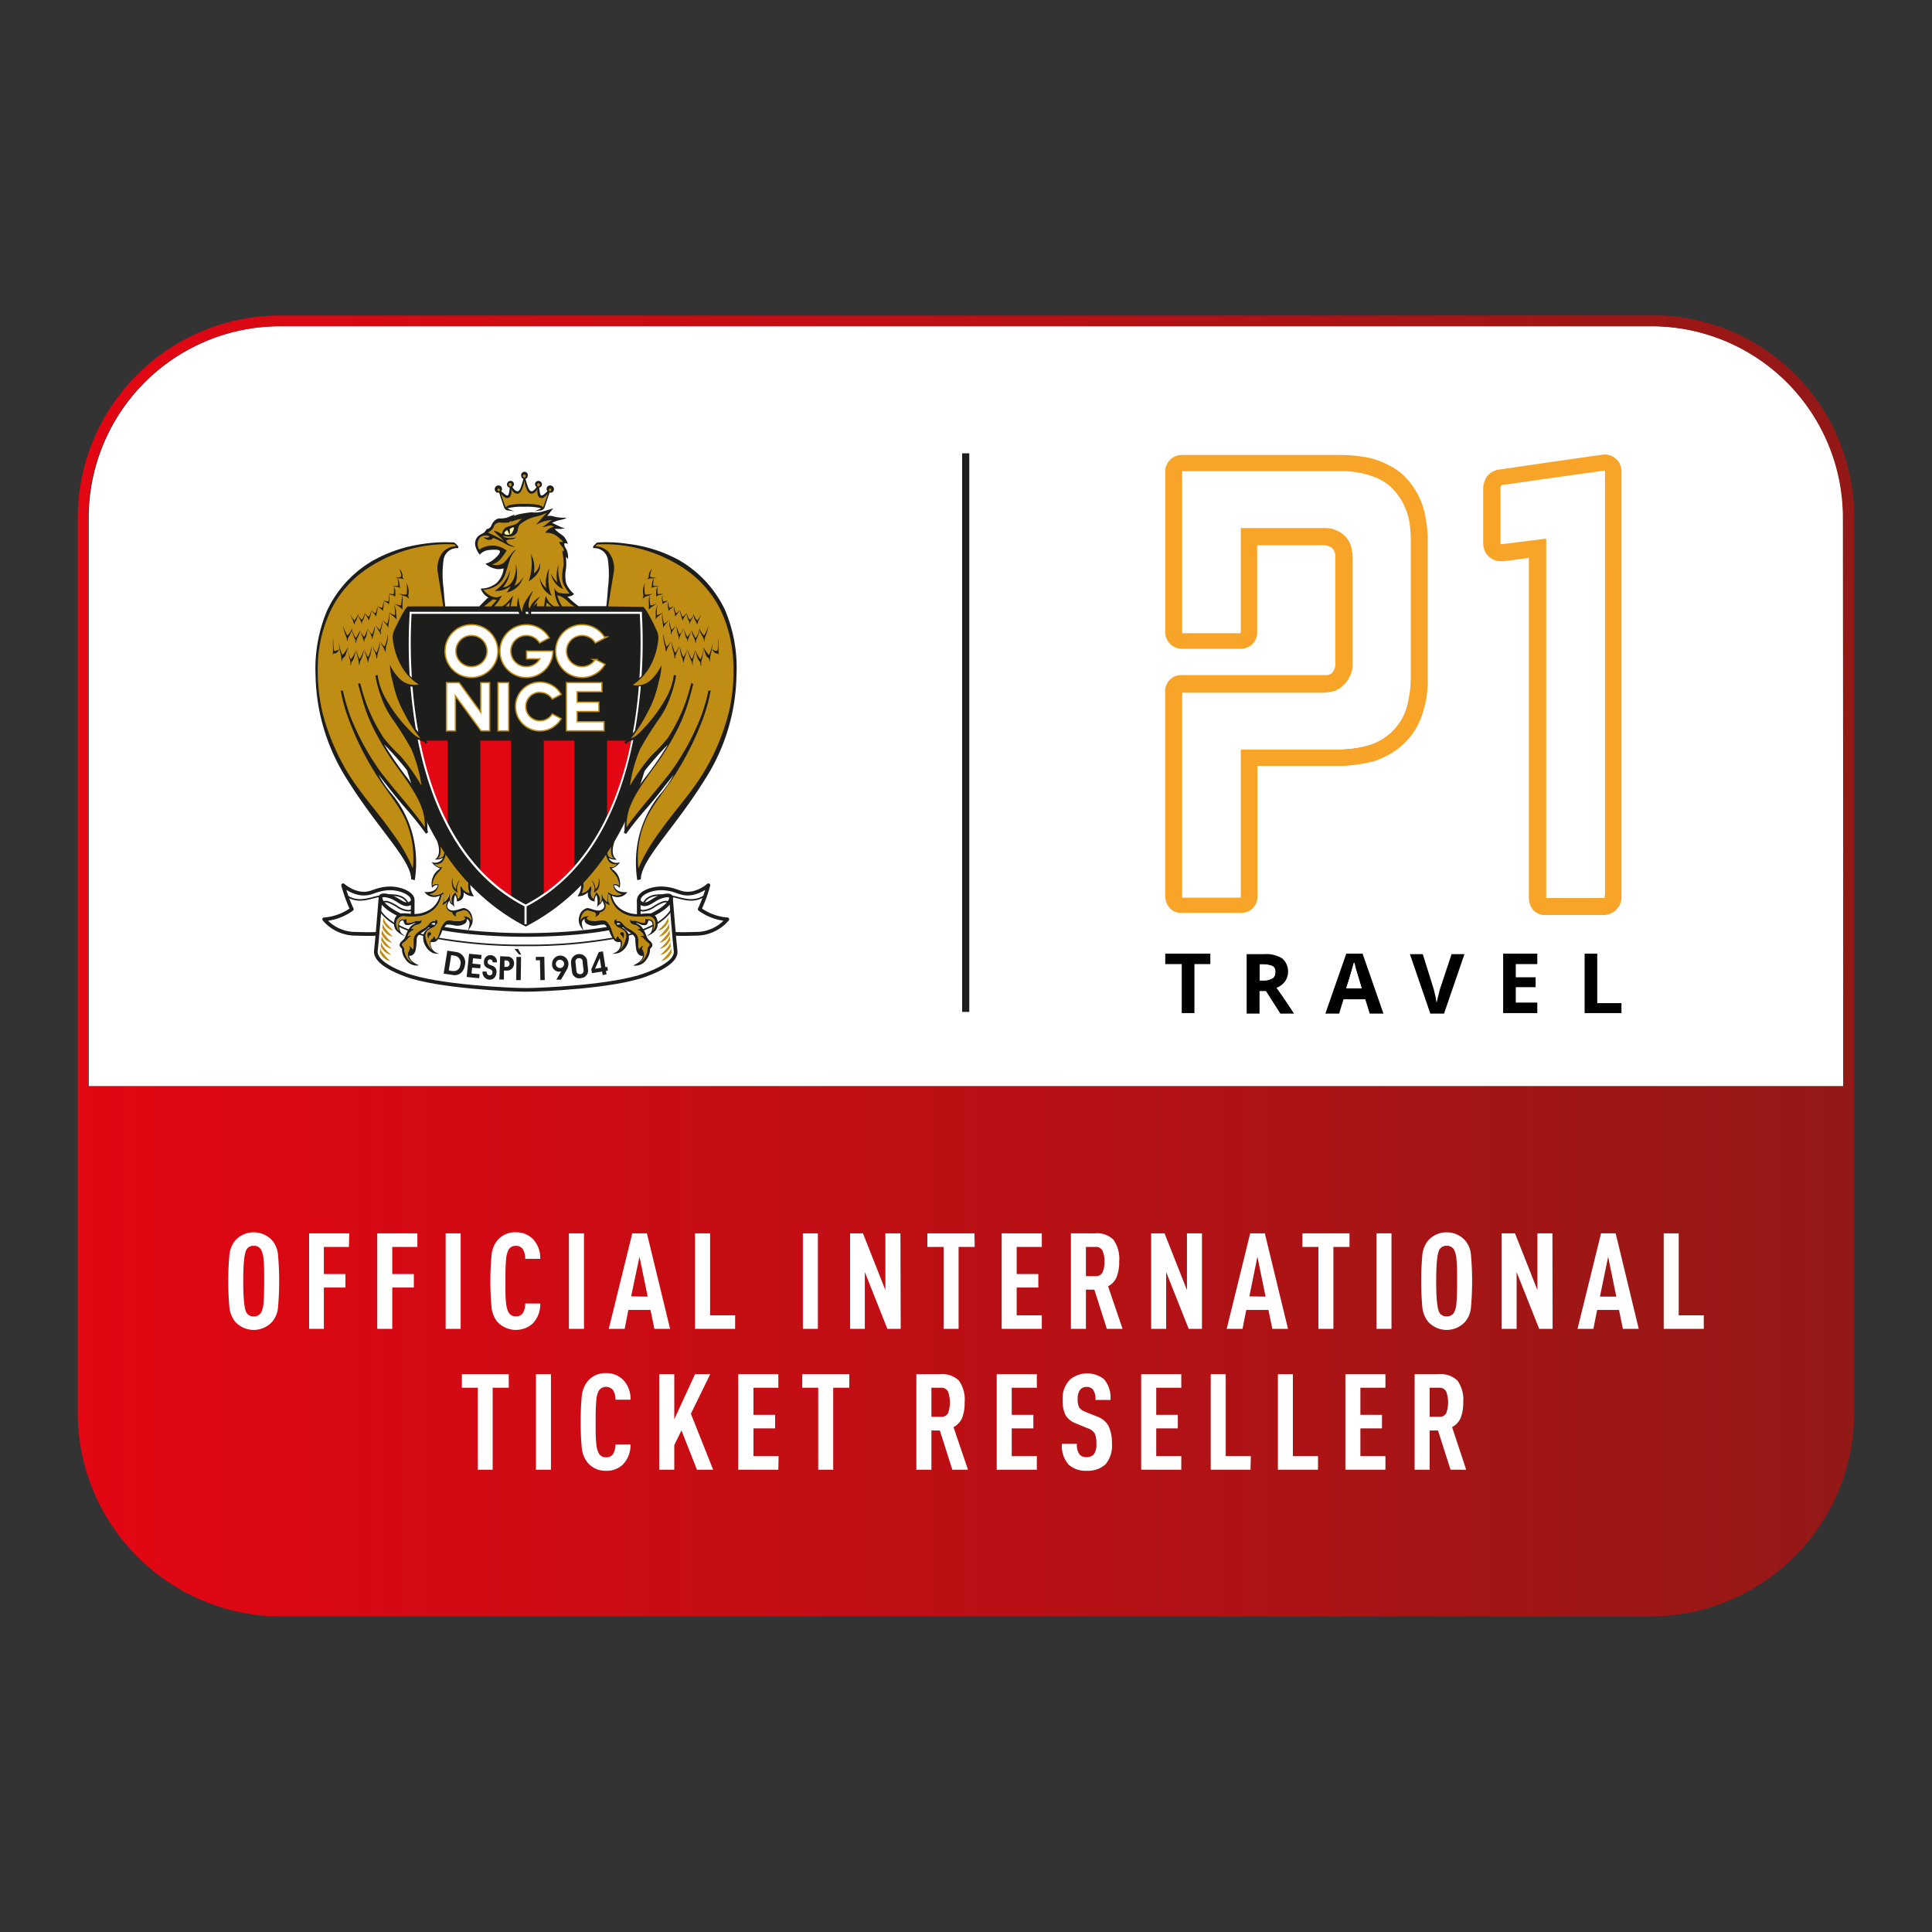 <svg xmlns="http://www.w3.org/2000/svg" xmlns:xlink="http://www.w3.org/1999/xlink" id="Laag_1" data-name="Laag 1" viewBox="0 0 300 300"><rect x="0" y="0" width="300" height="300" fill="#333333" stroke="none"/><defs><linearGradient id="linear-gradient" x1="332.11" x2="332.25" y1="106.34" y2="106.34" gradientUnits="userSpaceOnUse"><stop offset=".01" stop-color="#f7a429"/><stop offset="1" stop-color="#ed702a"/></linearGradient><linearGradient xlink:href="#linear-gradient" id="linear-gradient-2" x1="332.11" x2="332.25" y1="106.21" y2="106.21"/><linearGradient id="Naamloos_verloop_22" x1="12.07" x2="287.93" y1="150" y2="150" gradientUnits="userSpaceOnUse"><stop offset="0" stop-color="#e30613"/><stop offset="1" stop-color="#931916"/></linearGradient><style>.cls-1{fill:#fff}.cls-2{fill:#1e1e1c}.cls-3{fill:url(#linear-gradient)}.cls-4{fill:url(#linear-gradient-2)}.cls-5{fill:#010101}.cls-6{fill:url(#Naamloos_verloop_22)}.cls-10,.cls-7{fill:#c08d14}.cls-8{fill:#1d1d1b}.cls-9{fill:#e30613}.cls-10{stroke:#c08d14;stroke-width:.41px}.cls-10,.cls-13{stroke-miterlimit:10}.cls-11,.cls-12,.cls-13{fill:none;stroke:#1d1d1b}.cls-11,.cls-12{stroke-linejoin:round}.cls-11,.cls-13{stroke-width:.57px}.cls-12{stroke-width:.24px}.cls-14{fill:#8ab5e1}.cls-15{fill:#fdf39a}</style></defs><path d="M286.22 80.39v88.28H13.78V80.39a29.76 29.76 0 0 1 29.74-29.74h213a29.76 29.76 0 0 1 29.7 29.74Z" class="cls-1"/><path d="M150.51 157.22h-1.11V70.39h1.11Zm37.43-7.52h-2.48v7.61h-2v-7.61H181v-1.62h7l-.09 1.62Zm10.94 7.61-2.22-3.51h-1v3.51h-2v-9.23h2.73a4.75 4.75 0 0 1 2.82.68 2.63 2.63 0 0 1 .43 3.5 3.81 3.81 0 0 1-1.28 1c1.37 2.05 2.31 3.42 2.73 4Zm13.76 0-.68-2.23h-3.42l-.68 2.23h-2.14L209 148h2.39l3.25 9.32Zm2.48-39.83c-.51.26-1 .43-1.62.69a12.55 12.55 0 0 1-3.94.68 8.73 8.73 0 0 1-1.53.09h-12.74v20.42a2.54 2.54 0 0 1-2.65 2.39h-9a2.7 2.7 0 0 1-2-.77 3 3 0 0 1-.68-1.88v-31.62a2.5 2.5 0 0 1 2.31-2.65h23l.17-.08.17-.09h.08a2 2 0 0 0 .69-1.79V86.12a1.45 1.45 0 0 0-.6-1.11 2.26 2.26 0 0 0-1.54-.34h-10v13.76a2.5 2.5 0 0 1-2.65 2.39h-9.23a2.65 2.65 0 0 1-2.47-2.74V73a2.58 2.58 0 0 1 2.73-2.39h24.44a23.16 23.16 0 0 1 3.42.26 15.6 15.6 0 0 1 4 1.28 15 15 0 0 1 2.39 1.62 11.3 11.3 0 0 1 3.33 6.07 15.53 15.53 0 0 1 .43 3.5v22.26a19.53 19.53 0 0 1-.68 4.88 11 11 0 0 1-5.83 7Zm9.06 39.83H222l-3.16-9.23h2l1.71 5.47c.09.34.17.68.26 1.11a3.45 3.45 0 0 1 .17.94 9.46 9.46 0 0 1 .51-2l1.8-5.47h2Zm14.53-7.61h-3.34v2h3.16v1.62h-3.16v2.39h3.34v1.63h-5.3v-9.23h5.3Zm-.6-8.55a3 3 0 0 1-.69-1.88V86.46l-3.84.51h-.51a2.74 2.74 0 0 1-2.48-1.53 3.91 3.91 0 0 1-.26-1.37v-8.21a2.77 2.77 0 0 1 .09-.85 3.22 3.22 0 0 1 1-1.71 3.19 3.19 0 0 1 1.71-.6l4.1-.6 3.51-.51 4.18-.6 4.19-.6a1.82 1.82 0 0 1 .69.09 2.52 2.52 0 0 1 2 2.65v66.23a2.52 2.52 0 0 1-2.73 2.39h-9a2 2 0 0 1-1.96-.6Zm13.67 16.16h-5.72v-9.23h2v7.6h3.76Z" class="cls-1"/><path d="M149.4 70.39h1.11v86.74h-1.11z" class="cls-2"/><path d="M251.78 139.53V73.3a2.58 2.58 0 0 0-2-2.65 2 2 0 0 0-.69-.08l-4.19.59-4.18.6-3.51.51-4.1.6a3.19 3.19 0 0 0-1.71.6 2.75 2.75 0 0 0-1 1.71 2.8 2.8 0 0 0-.09.86v8.2a3.91 3.91 0 0 0 .26 1.37 2.74 2.74 0 0 0 2.48 1.53h.51l3.84-.51v52.82a3 3 0 0 0 .69 1.88 2.56 2.56 0 0 0 2 .76h9a2.82 2.82 0 0 0 2.69-2.56Zm-11.62-.26v-55.8l-6.84.85h-.25v-8.54a.83.83 0 0 1 .08-.43.55.55 0 0 1 .34-.08l.77-.09 3.51-.51 4.18-.6 7.27-1v66.03h-9.06v.17Z" class="cls-3"/><path d="M221.7 105.6V83.38a24.77 24.77 0 0 0-.43-3.5 11.84 11.84 0 0 0-3.33-6.07 9.25 9.25 0 0 0-2.39-1.62 11.72 11.72 0 0 0-4-1.28 23.16 23.16 0 0 0-3.42-.26h-24.46a2.58 2.58 0 0 0-2.73 2.35v25a2.59 2.59 0 0 0 2.47 2.74h9.15a2.51 2.51 0 0 0 2.65-2.39V84.67h10a2.46 2.46 0 0 1 1.53.34 1.7 1.7 0 0 1 .6 1.11v16.75a2.08 2.08 0 0 1-.68 1.79h-.09l-.17.09-.17.08h-23a2.49 2.49 0 0 0-2.3 2.65v31.62a3 3 0 0 0 .68 1.88 2.46 2.46 0 0 0 2 .77h9a2.5 2.5 0 0 0 2.65-2.39v-20.42h12.73a8.4 8.4 0 0 0 1.54-.09 20.31 20.31 0 0 0 3.93-.68 12.49 12.49 0 0 0 1.62-.69 10.94 10.94 0 0 0 5.9-7 15.44 15.44 0 0 0 .72-4.88Zm-2.65-.34a15.06 15.06 0 0 1-.34 3.33 8.71 8.71 0 0 1-6.41 7.18 17.44 17.44 0 0 1-2.91.52c-.42 0-.85.08-1.36.08h-15.39v23h-9.06v-31.8h21.71a4 4 0 0 0 1-.09c.17 0 .25-.08.34-.08h.17c.17 0 .26-.09.43-.09a.64.64 0 0 0 .34-.17l.08-.08c.18-.09.26-.09.43-.17l.17-.18a4.67 4.67 0 0 0 1.8-3.93V86.63a3.07 3.07 0 0 0-.09-.94 4.35 4.35 0 0 0-1.25-2.69 4.93 4.93 0 0 0-2.65-1.11h-13.42v16.28h-9.06v-25h25.47a14.06 14.06 0 0 1 4.62 1 8 8 0 0 1 2.3 1.45 9.8 9.8 0 0 1 3 6.5 15.63 15.63 0 0 1 .09 2v21Z" class="cls-4"/><path d="M180.94 149.7h2.56v7.61h1.97v-7.61h2.47v-1.62h-7v1.62zM199.57 152.35a2.73 2.73 0 0 0-.43-3.5 4.64 4.64 0 0 0-2.82-.69h-2.74v9.23h2v-3.5h1l2.23 3.5h2.13c-.42-.6-1.28-2-2.73-4a2.93 2.93 0 0 0 1.36-1.04Zm-2-.43a2.47 2.47 0 0 1-1.37.34h-.6v-2.47h.6a3.56 3.56 0 0 1 1.37.25.87.87 0 0 1 .43.94.92.92 0 0 1-.4.94ZM209.05 148.08l-3.25 9.31h2.14l.68-2.22H212l.69 2.22h2.13l-3.24-9.31Zm0 5.38c.69-2.14 1-3.42 1.2-4a1.91 1.91 0 0 0 .17.6c.08.34.43 1.46 1 3.42ZM223.58 153.63l-.51 2.05c-.09-.34-.09-.6-.17-.94l-.26-1.11-1.71-5.47h-2l3.17 9.23h2.13l3.17-9.23h-2ZM233.41 157.31h5.3v-1.63h-3.34v-2.39h3.08v-1.54h-3.08v-2.05h3.34v-1.62h-5.3v9.23zM248.02 148.08h-1.96v9.23h5.72v-1.54h-3.76v-7.69z" class="cls-5"/><path d="M286.94 72.54c-.13-.5-.27-1-.42-1.49s-.32-1-.5-1.46-.36-1-.56-1.43a31.73 31.73 0 0 0-2-4q-.44-.72-.9-1.41c-.21-.31-.42-.61-.64-.91s-.45-.59-.68-.88a28.8 28.8 0 0 0-2.19-2.5c-.16-.18-.33-.34-.5-.51-.68-.67-1.39-1.31-2.13-1.91-.31-.26-.63-.51-.95-.75A31.18 31.18 0 0 0 258.28 49H42.67a31.47 31.47 0 0 0-30.6 31.39v139A31.68 31.68 0 0 0 43 251h213.23a31.7 31.7 0 0 0 31.7-31.71v-139a31.27 31.27 0 0 0-.99-7.75ZM13.69 168.67V80.39a29.76 29.76 0 0 1 27.54-29.65c.51 0 1-.06 1.52-.07h214.41a29.75 29.75 0 0 1 29 29.72l.08 88.28Z" class="cls-6"/><path d="M210.25 149.44c-.17.6-.51 1.88-1.2 4h2.39c-.59-2-.94-3.08-1-3.42a1.36 1.36 0 0 0-.19-.58ZM197.6 150a3.91 3.91 0 0 0-1.37-.26h-.6v2.48h.6a2.56 2.56 0 0 0 1.37-.34 1.1 1.1 0 0 0 .43-.94.92.92 0 0 0-.43-.94ZM249.13 89.2v-16l-7.26 1-4.19.6-3.5.51-.77.09a.52.52 0 0 0-.34.08.63.63 0 0 0-.07.52v8.5h.26l6.83-.86v55.81h9.06V89.2ZM216 75.78a8 8 0 0 0-2.3-1.45 14.59 14.59 0 0 0-4.62-1h-25.5v25h9.06V82h13.42a4.5 4.5 0 0 1 2.65 1.11 3.88 3.88 0 0 1 1.29 2.67c0 .34.09.68.09.94v16.15a4.47 4.47 0 0 1-1.8 3.93l-.17.17c-.17.09-.25.17-.43.17l-.08.09c-.09.08-.26.08-.34.17a.83.83 0 0 1-.43.08h-.17c-.09 0-.26.09-.34.09a4.52 4.52 0 0 1-1 .08h-21.75v31.71h9.06v-23H208c.51 0 .94-.08 1.36-.08a15.93 15.93 0 0 0 2.91-.52 8.71 8.71 0 0 0 6.41-7.18 22.12 22.12 0 0 0 .34-3.33V84.32a15.7 15.7 0 0 0-.09-2 9.8 9.8 0 0 0-2.93-6.54ZM43.16 194.73a46.52 46.52 0 0 1 0 8.4 4 4 0 0 1-.89 2.11 3.89 3.89 0 0 1-5.75 0 4.35 4.35 0 0 1-.89-2.13 46.08 46.08 0 0 1 0-8.36 4.31 4.31 0 0 1 .89-2.13 3.89 3.89 0 0 1 5.75 0 4 4 0 0 1 .89 2.11Zm-2.24 7.52c.07-.73.1-1.83.1-3.32s0-2.59-.1-3.32a3.73 3.73 0 0 0-.4-1.6 1.25 1.25 0 0 0-1.13-.56 1.22 1.22 0 0 0-1.1.56c-.35.56-.52 2.2-.52 4.92s.17 4.36.52 4.92a1.22 1.22 0 0 0 1.1.56 1.25 1.25 0 0 0 1.13-.56 3.73 3.73 0 0 0 .4-1.6ZM54.18 193.62h-3.89v4.21h3.35v2.1h-3.35v6.41H48v-14.83h6.23ZM64.81 193.62h-3.9v4.21h3.35v2.1h-3.35v6.41h-2.33v-14.83h6.23ZM71.53 206.34H69.2v-14.83h2.33ZM83.89 202.41a4.29 4.29 0 0 1-1.23 3.16 3.93 3.93 0 0 1-5.44-.33 4.25 4.25 0 0 1-.88-2.13 43.78 43.78 0 0 1 0-8.36 4.21 4.21 0 0 1 .88-2.13 3.55 3.55 0 0 1 2.88-1.27 3.65 3.65 0 0 1 2.6 1 4.22 4.22 0 0 1 1.19 3.12h-2.34a2.65 2.65 0 0 0-.35-1.47 1.19 1.19 0 0 0-1.1-.54 1.23 1.23 0 0 0-1.1.54 3.84 3.84 0 0 0-.42 1.6c-.07.73-.1 1.83-.1 3.32s0 2.59.1 3.32a3.84 3.84 0 0 0 .42 1.6 1.23 1.23 0 0 0 1.11.56 1.19 1.19 0 0 0 1.1-.54 2.87 2.87 0 0 0 .35-1.46ZM90.68 206.34h-2.34v-14.83h2.34ZM104.05 206.34h-2.44l-.6-2.93h-3.44l-.57 2.93h-2.47l3.65-14.83h2.27Zm-3.48-5-1.27-6.2-1.3 6.16ZM114.15 206.34h-6.23v-14.83h2.34v12.73h3.89ZM127 206.34h-2.33v-14.83H127ZM139.86 206.34h-2.07l-3.5-8.81v8.81H132v-14.83h2l3.48 8.81v-8.81h2.34ZM151.35 193.62h-2.5v12.72h-2.33v-12.72H144v-2.11h7.31ZM161.77 206.34h-6.23v-14.83h6.23v2.11h-3.9v4.21h3.36v2.1h-3.36v4.31h3.9ZM174.31 206.34h-2.44l-1.94-6.08h-1.31v6.08h-2.33v-14.83H170a3.65 3.65 0 0 1 2.9 1 5.13 5.13 0 0 1 .89 3.35 6.32 6.32 0 0 1-.39 2.41 2.8 2.8 0 0 1-1.34 1.46Zm-3.11-8.78a3.75 3.75 0 0 0 .3-1.67 3.83 3.83 0 0 0-.3-1.68 1.14 1.14 0 0 0-1.14-.59h-1.44v4.54h1.44a1.13 1.13 0 0 0 1.14-.6ZM186.64 206.34h-2.06l-3.5-8.81v8.81h-2.33v-14.83h2.08l3.48 8.81v-8.81h2.33ZM200 206.34h-2.43l-.61-2.93h-3.44l-.58 2.93h-2.46l3.65-14.83h2.27Zm-3.48-5-1.27-6.2-1.25 6.16ZM209.55 193.62h-2.5v12.72h-2.33v-12.72h-2.48v-2.11h7.31ZM216.07 206.34h-2.33v-14.83h2.33ZM228.4 194.73a46.52 46.52 0 0 1 0 8.4 4 4 0 0 1-.89 2.11 3.89 3.89 0 0 1-5.75 0 4.35 4.35 0 0 1-.89-2.13 46.08 46.08 0 0 1 0-8.36 4.31 4.31 0 0 1 .89-2.13 3.89 3.89 0 0 1 5.75 0 4 4 0 0 1 .89 2.11Zm-2.24 7.52c.07-.73.1-1.83.1-3.32s0-2.59-.1-3.32a3.73 3.73 0 0 0-.4-1.6 1.25 1.25 0 0 0-1.13-.56 1.22 1.22 0 0 0-1.1.56c-.35.56-.52 2.2-.52 4.92s.17 4.36.52 4.92a1.22 1.22 0 0 0 1.1.56 1.25 1.25 0 0 0 1.13-.56 3.73 3.73 0 0 0 .4-1.6ZM241.09 206.34H239l-3.5-8.81v8.81h-2.34v-14.83h2.09l3.48 8.81v-8.81h2.33ZM254.46 206.34H252l-.6-2.93H248l-.58 2.93h-2.46l3.65-14.83h2.27Zm-3.48-5-1.27-6.2-1.27 6.2ZM264.56 206.34h-6.22v-14.83h2.33v12.73h3.89ZM79 215.49h-2.5v12.73h-2.3v-12.73h-2.48v-2.1H79ZM85.55 228.22h-2.33v-14.83h2.33ZM97.9 224.28a4.29 4.29 0 0 1-1.22 3.17 3.62 3.62 0 0 1-2.57.93 3.55 3.55 0 0 1-2.87-1.27 4.31 4.31 0 0 1-.89-2.13 46.08 46.08 0 0 1 0-8.36 4.39 4.39 0 0 1 .89-2.13 3.55 3.55 0 0 1 2.87-1.27 3.66 3.66 0 0 1 2.61 1 4.18 4.18 0 0 1 1.18 3.12h-2.33a2.77 2.77 0 0 0-.35-1.44 1.38 1.38 0 0 0-2.21 0 3.75 3.75 0 0 0-.42 1.59c-.07.73-.1 1.84-.1 3.32s0 2.59.1 3.32a3.84 3.84 0 0 0 .42 1.6 1.22 1.22 0 0 0 1.1.56 1.2 1.2 0 0 0 1.11-.54 3 3 0 0 0 .35-1.46ZM110.74 228.22h-2.52l-2.4-6.11-1.12 2.29v3.82h-2.34v-14.83h2.34v7l3.22-7h2.36l-3 6.14ZM120.86 228.22h-6.23v-14.83h6.23v2.1H117v4.21h3.36v2.1H117v4.31h3.9ZM131.88 215.49h-2.5v12.73h-2.33v-12.73h-2.48v-2.1h7.31ZM150.31 228.22h-2.43l-1.94-6.09h-1.31v6.09h-2.34v-14.83H146a3.64 3.64 0 0 1 2.91 1 5.08 5.08 0 0 1 .88 3.34 6.6 6.6 0 0 1-.38 2.42 2.88 2.88 0 0 1-1.35 1.45Zm-3.1-8.78a5 5 0 0 0 0-3.36 1.17 1.17 0 0 0-1.15-.59h-1.43V220h1.43a1.17 1.17 0 0 0 1.15-.56ZM161 228.22h-6.23v-14.83H161v2.1h-3.9v4.21h3.36v2.1h-3.36v4.31h3.9ZM172.66 224.11a4.47 4.47 0 0 1-1 3.27 4 4 0 0 1-2.89 1 3.9 3.9 0 0 1-2.88-1 4.43 4.43 0 0 1-1-3.18h2.33a2.53 2.53 0 0 0 .42 1.66 1.34 1.34 0 0 0 1.08.4 1.38 1.38 0 0 0 1.12-.42 2.5 2.5 0 0 0 .4-1.64 3.62 3.62 0 0 0-.26-1.64 2.22 2.22 0 0 0-1.14-.8l-1.77-.73a3.23 3.23 0 0 1-1.6-1.26 5 5 0 0 1-.46-2.47 4 4 0 0 1 1.21-3.14 4.22 4.22 0 0 1 5.21 0 4.36 4.36 0 0 1 1 3.22h-2.33a2.62 2.62 0 0 0-.36-1.58 1.23 1.23 0 0 0-1-.44 1.27 1.27 0 0 0-1 .42 2.23 2.23 0 0 0-.4 1.46 2.73 2.73 0 0 0 .23 1.3 2.05 2.05 0 0 0 1 .7l1.75.71a3.33 3.33 0 0 1 1.78 1.41 6 6 0 0 1 .56 2.75ZM183.43 228.22h-6.23v-14.83h6.23v2.1h-3.89v4.21h3.35v2.1h-3.35v4.31h3.89ZM194.18 228.22H188v-14.83h2.33v12.72h3.9ZM204.66 228.22h-6.23v-14.83h2.33v12.72h3.9ZM215.13 228.22h-6.22v-14.83h6.22v2.1h-3.89v4.21h3.35v2.1h-3.35v4.31h3.89ZM227.67 228.22h-2.43l-1.94-6.09H222v6.09h-2.34v-14.83h3.75a3.64 3.64 0 0 1 2.91 1 5.08 5.08 0 0 1 .89 3.34 6.38 6.38 0 0 1-.39 2.42 2.9 2.9 0 0 1-1.34 1.45Zm-3.1-8.78a5 5 0 0 0 0-3.36 1.15 1.15 0 0 0-1.14-.59H222V220h1.44a1.15 1.15 0 0 0 1.13-.56Z" class="cls-1"/><path d="m90.23 137.06.25-.24s.38.53-.11 1.83a1.76 1.76 0 0 0 .65-.26 2.89 2.89 0 0 0 .44-.4 1.81 1.81 0 0 1 .2-.39l.16.05s0 .46-.06.85a1.14 1.14 0 0 0 .4 1.05 2.78 2.78 0 0 1 .33-.82c.06-.15.11-.25.11-.25a2 2 0 0 0 .22.27 1.48 1.48 0 0 1 .34.78 2.22 2.22 0 0 1-.07.71 1 1 0 0 0 .34-.69c0-.36-.07-.71.09-.81a1.19 1.19 0 0 0 .22.71 2.66 2.66 0 0 0 .58.62 1.84 1.84 0 0 1 0-.76 4.12 4.12 0 0 1 .14-.82 2 2 0 0 0 1 .46 1.85 1.85 0 0 0 1.11-.12 1.93 1.93 0 0 1-1-.55 1.61 1.61 0 0 1-.38-.94.85.85 0 0 1 .94.14 2.92 2.92 0 0 0-.35-1.29 4.53 4.53 0 0 0-.72-.92 1.46 1.46 0 0 1-.44-.71.75.75 0 0 0 .76-.05c.35-.22.41-.34.41-.34a1.45 1.45 0 0 1-1.18-.33 2.61 2.61 0 0 1-.57-1.56l.24-.12s.1.55.13.63.2.37.91.48c-.34-.26-.39-.53-.46-1a7.86 7.86 0 0 1 .13-1.64M73 137.06l-.25-.24s-.38.53.11 1.83a1.76 1.76 0 0 1-.65-.26 2.89 2.89 0 0 1-.44-.4 1.81 1.81 0 0 0-.2-.39l-.16.05s0 .46.06.85a1.14 1.14 0 0 1-.4 1.05 2.78 2.78 0 0 0-.33-.82c-.06-.15-.11-.25-.11-.25a2.59 2.59 0 0 1-.21.27 1.41 1.41 0 0 0-.35.78 2.22 2.22 0 0 0 .07.71 1 1 0 0 1-.34-.69c0-.36.07-.71-.08-.81a1.25 1.25 0 0 1-.23.71 2.66 2.66 0 0 1-.58.62 1.84 1.84 0 0 0 0-.76 4.73 4.73 0 0 0-.13-.82 2.12 2.12 0 0 1-1 .46 1.85 1.85 0 0 1-1.11-.12 1.93 1.93 0 0 0 1-.55 1.66 1.66 0 0 0 .39-.94.85.85 0 0 0-.94.14 2.85 2.85 0 0 1 .34-1.29 4.53 4.53 0 0 1 .72-.92 1.46 1.46 0 0 0 .44-.71.73.73 0 0 1-.75-.05c-.36-.22-.42-.34-.42-.34a1.44 1.44 0 0 0 1.18-.33 2.61 2.61 0 0 0 .57-1.56l-.24-.12s-.1.55-.13.63-.2.37-.91.48c.34-.26.39-.53.46-1a7.86 7.86 0 0 0-.13-1.64" class="cls-7"/><path d="M108.63 141.2a22.86 22.86 0 0 0 1.35-3.72 5.76 5.76 0 0 1-2.48 1.23c-1.77.3-2.15-.45-4.09-.7-2.19-.27-4.23.77-4.23 1.72v3.18c-4.78 2-13.81 2.29-17.55 2.29s-12.78-.29-17.56-2.29v-3.18c0-.95-2-2-4.23-1.72-1.94.25-2.32 1-4.09.7a5.76 5.76 0 0 1-2.48-1.23 22.86 22.86 0 0 0 1.35 3.72 8.36 8.36 0 0 1-4.29 1.57 6.42 6.42 0 0 0 5 2.25c1.94.07 3 0 3.28 0-.11 1.22-.2 2.23-.24 2.49-.07.49-.25 2.06 4.66 3.87s16.18 2.33 18.6 2.33 13.6-.49 18.59-2.33 4.73-3.38 4.66-3.87c0-.26-.13-1.27-.24-2.49.27 0 1.35.07 3.29 0a6.4 6.4 0 0 0 5-2.25 8.36 8.36 0 0 1-4.3-1.57Z" class="cls-1"/><path d="M81.42 78.69a9.34 9.34 0 0 1 2.61.23 6.05 6.05 0 0 1-1.1.49s.74-.13.88-.14a.74.74 0 0 0 .74-.43c.15-.43.79-2.37.79-2.37a.47.47 0 0 0 .61-.24.58.58 0 0 0-.53-.85.54.54 0 0 0-.41.9c-.31.28-.74.72-.94.66s-.27-.54-.34-1.23a.5.5 0 0 0 .33-.79.53.53 0 0 0-.9 0 .49.49 0 0 0 .16.69c-.14.25-.47.67-.78.67s-.49-.48-.67-1-.27-.93-.27-.93a.46.46 0 0 0 .34-.43.52.52 0 1 0-1 0 .46.46 0 0 0 .34.43s-.1.39-.27.93-.35 1-.66 1-.65-.42-.79-.67a.49.49 0 0 0 .17-.69.54.54 0 0 0-.91 0 .5.5 0 0 0 .33.79c-.07.69-.13 1.17-.33 1.23s-.63-.38-1-.66a.54.54 0 0 0-.4-.9.58.58 0 0 0-.53.85.46.46 0 0 0 .6.24s.65 1.94.8 2.37a.73.73 0 0 0 .74.43c.13 0 .87.14.87.14a6.05 6.05 0 0 1-1.1-.49 9.37 9.37 0 0 1 2.62-.23Z" class="cls-8"/><path d="M81.64 143.87c-24.49-12.75-21-48.94-21-49.71h13.79s.53-.56.79-.81.43-.48.63-.55a2.55 2.55 0 0 1-1.2-1.4 4.05 4.05 0 0 0 2.41-.83 3.58 3.58 0 0 0 1.14-2.32 2.41 2.41 0 0 1-1.51 0 3.18 3.18 0 0 1-1.32-.72 3.17 3.17 0 0 0 1.43-.78c.78-.68.87-1 .81-1.18s-.46-.27-1.56-.17a2.2 2.2 0 0 0-1.56.73 3.58 3.58 0 0 1-.7-1.48 1.6 1.6 0 0 1 .44-1.37c.38-.33.85-.47 1-.64s.23-.42.44-.5a.92.92 0 0 0 .56-.38c.1-.21.45-1.21 1.35-1.26a3.3 3.3 0 0 0 1.52-.27 4.25 4.25 0 0 1 .9-.33 2.18 2.18 0 0 0-.23.27 3 3 0 0 1 .89-.33 16.91 16.91 0 0 1 1.94-.3 3.67 3.67 0 0 0 1.56-.09c.84-.22 1.75-.52 1.75-.52l-.94 1.2a2.08 2.08 0 0 1 1 .06 5.26 5.26 0 0 0 1.45.2c.48 0 .54.08.54.08a7.18 7.18 0 0 1-1.11.3 4.85 4.85 0 0 0-1.13.42l1.28.61a5.55 5.55 0 0 0 .74.23l-.6.1h-1c.29.43 1.19.93 1.44 1.21a3.52 3.52 0 0 1 .61 1.13 1 1 0 0 0-.56-.11 1.12 1.12 0 0 0 .28.86 2.81 2.81 0 0 1 .28 1.59s-.12-.14-.21-.27-.09 0-.09.15a8.36 8.36 0 0 1 0 1.62 5.68 5.68 0 0 0 0 2.19 4.13 4.13 0 0 0 1.23 1.71c-.11.23-.46.39-1 .43a13.94 13.94 0 0 0 1.73 1.49h12.84c0 .77 3.51 37-21 49.71" class="cls-8"/><path d="M74.59 115v20.3a26.53 26.53 0 0 0 4.77 4V115ZM65.09 115a49.83 49.83 0 0 0 4.43 13v-13ZM94.27 115v12a51.15 51.15 0 0 0 3.91-12ZM84.43 115v24a27.29 27.29 0 0 0 4.77-4.23V115Z" class="cls-9"/><path d="M77.43 106.1h1.45v7.28h-1.45zM89.51 110.38h3.38v-1.25h-3.38v-1.82h3.85v-1.21h-5.3v7.28h5.63v-1.21h-4.18v-1.79zM74.75 110.91l-3.51-4.81h-1.81v7.28h1.18v-5.66l4.14 5.66h1.18v-7.28h-1.18v4.81zM73.21 97.1a4 4 0 1 0 4 4 4 4 0 0 0-4-4Zm0 6.52a2.52 2.52 0 1 1 2.52-2.52 2.52 2.52 0 0 1-2.52 2.52ZM90.39 103.62a2.52 2.52 0 1 1 2.09-3.92c.42-.22.93-.5 1.31-.69a4 4 0 1 0 0 4.19l-1.31-.69a2.51 2.51 0 0 1-2.09 1.11ZM83.86 107.42a2.33 2.33 0 0 1 1.93 1l1.2-.64a3.69 3.69 0 1 0 0 3.86l-1.2-.64a2.32 2.32 0 1 1-1.93-3.61ZM85.6 102.2a3.93 3.93 0 0 0 .15-1h-3.88v1H84a2.52 2.52 0 1 1-.17-2.5c.41-.22.93-.5 1.31-.69a4 4 0 1 0 .44 3.19Z" class="cls-10"/><path d="M77.43 106.1h1.45v7.28h-1.45zM89.51 110.38h3.38v-1.25h-3.38v-1.82h3.85v-1.21h-5.3v7.28h5.63v-1.21h-4.18v-1.79zM74.75 110.91l-3.51-4.81h-1.81v7.28h1.18v-5.66l4.14 5.66h1.18v-7.28h-1.18v4.81zM73.21 97.1a4 4 0 1 0 4 4 4 4 0 0 0-4-4Zm0 6.52a2.52 2.52 0 1 1 2.52-2.52 2.52 2.52 0 0 1-2.52 2.52ZM90.39 103.62a2.52 2.52 0 1 1 2.09-3.92c.42-.22.93-.5 1.31-.69a4 4 0 1 0 0 4.19l-1.31-.69a2.51 2.51 0 0 1-2.09 1.11ZM83.86 107.42a2.33 2.33 0 0 1 1.93 1l1.2-.64a3.69 3.69 0 1 0 0 3.86l-1.2-.64a2.32 2.32 0 1 1-1.93-3.61ZM85.6 102.2a3.93 3.93 0 0 0 .15-1h-3.88v1H84a2.52 2.52 0 1 1-.17-2.5c.41-.22.93-.5 1.31-.69a4 4 0 1 0 .44 3.19Z" class="cls-1"/><path d="m99.2 142.9-.02-3.17" class="cls-11"/><path d="M99.93 140.32s.41-1.54 3-1.3a11.76 11.76 0 0 1 2.12.31c1.6.45 2.92.7 4.3-.2" class="cls-12"/><path d="M103.21 143.43a9.49 9.49 0 0 1-1.06 1.07 2 2 0 0 0 1.1-.57 3.91 3.91 0 0 0 .55-.77l-.06-.71a2.71 2.71 0 0 1-.53.98ZM103.3 144.37a8.65 8.65 0 0 1-1 1.08 2.07 2.07 0 0 0 1.09-.58 4.35 4.35 0 0 0 .55-.75l-.06-.71a2.68 2.68 0 0 1-.58.96ZM103.39 145.32a9 9 0 0 1-1 1.07 2 2 0 0 0 1.09-.57 4 4 0 0 0 .55-.75l-.07-.7a2.37 2.37 0 0 1-.57.95ZM103.49 146.26a9.13 9.13 0 0 1-1.06 1.08 2.11 2.11 0 0 0 1.1-.57 5 5 0 0 0 .54-.75l-.07-.69a2.57 2.57 0 0 1-.51.93ZM103.58 147.21a8.57 8.57 0 0 1-1.06 1.07 2 2 0 0 0 1.1-.57 5 5 0 0 0 .54-.73l-.07-.69a2.64 2.64 0 0 1-.51.92ZM103.67 148.15a8.65 8.65 0 0 1-1 1.08 2 2 0 0 0 1.09-.57 3.85 3.85 0 0 0 .53-.73l-.06-.68a2.6 2.6 0 0 1-.56.9Z" class="cls-7"/><path d="M99.19 141.22a1.18 1.18 0 0 0 .83.18 3.54 3.54 0 0 0 1.69-.71c1-.58 1.66-.86 2-.59" class="cls-12"/><path d="M58.68 145s-1.1.08-3.34 0a6.42 6.42 0 0 1-5-2.25 8.36 8.36 0 0 0 4.29-1.57 22.86 22.86 0 0 1-1.35-3.72 5.76 5.76 0 0 0 2.48 1.23c1.77.3 2.15-.45 4.09-.7 2.19-.27 4.23.77 4.23 1.72a.51.51 0 0 1-.19.43c-.82.66-1.52 0-2.51-.57s-2.22-.74-2.3-.27.52 1.8 4 3.23c.31.12.6.2.95.35 4.78 2 13.84 2.3 17.59 2.3s12.81-.29 17.58-2.3c.35-.15.64-.23 1-.35 3.5-1.43 4.09-2.8 4-3.23s-1.3-.3-2.3.27-1.69 1.23-2.51.57a.51.51 0 0 1-.19-.43c0-.95 2-2 4.23-1.72 1.94.25 2.32 1 4.09.7a5.76 5.76 0 0 0 2.48-1.23 22.86 22.86 0 0 1-1.35 3.72 8.36 8.36 0 0 0 4.29 1.57 6.4 6.4 0 0 1-5 2.25c-2.25.08-3.35 0-3.35 0M64.07 142.9l.02-3.17" class="cls-11"/><path d="M59.09 139.32s-.59 7.4-.71 8.19c-.07.49-.25 2.06 4.66 3.87s16.18 2.33 18.6 2.33 13.6-.49 18.59-2.33 4.73-3.38 4.66-3.87c-.11-.79-.71-8.19-.71-8.19" class="cls-13"/><path d="M63.34 140.32s-.4-1.54-3.05-1.3a11.76 11.76 0 0 0-2.12.31c-1.6.45-2.92.7-4.3-.2" class="cls-12"/><path d="M60.06 143.43a9.49 9.49 0 0 0 1.06 1.07 2 2 0 0 1-1.1-.57 4.38 4.38 0 0 1-.55-.77l.07-.71a2.48 2.48 0 0 0 .52.98ZM60 144.37a8.65 8.65 0 0 0 1 1.08 2.07 2.07 0 0 1-1.09-.58 4.35 4.35 0 0 1-.55-.75l.07-.71a2.46 2.46 0 0 0 .57.96ZM59.88 145.32a9 9 0 0 0 1 1.07 2 2 0 0 1-1.09-.57 4.5 4.5 0 0 1-.55-.75l.07-.7a2.51 2.51 0 0 0 .57.95ZM59.79 146.26a8.65 8.65 0 0 0 1.05 1.08 2.15 2.15 0 0 1-1.1-.57 5 5 0 0 1-.54-.75l.07-.69a2.48 2.48 0 0 0 .52.93ZM59.69 147.21a8.57 8.57 0 0 0 1.06 1.07 2 2 0 0 1-1.1-.57 4.19 4.19 0 0 1-.53-.73l.06-.69a2.64 2.64 0 0 0 .51.92ZM59.6 148.15a8.65 8.65 0 0 0 1 1.08 2 2 0 0 1-1.09-.57 3.85 3.85 0 0 1-.53-.73l.06-.68a2.6 2.6 0 0 0 .56.9Z" class="cls-7"/><path d="M64.08 141.22a1.18 1.18 0 0 1-.83.18 3.54 3.54 0 0 1-1.69-.71c-1-.58-1.66-.86-2-.59" class="cls-12"/><path d="M59 141.4a6.93 6.93 0 0 0 2.56 2.19 22 22 0 0 0 5.81 2 76.31 76.31 0 0 0 14.23 1.21 76.41 76.41 0 0 0 14.23-1.21 22.08 22.08 0 0 0 5.8-2 6.93 6.93 0 0 0 2.56-2.19" class="cls-12"/><path d="M91.14 149a1.27 1.27 0 0 0-2.47.46c0 .4.1 1 .16 1.5a1.14 1.14 0 0 0 1.48.9 1.13 1.13 0 0 0 1-1.24c-.02-.32-.1-1.1-.17-1.62Zm-1 2.25a.52.52 0 0 1-.64-.49c0-.28-.13-1.22-.14-1.41a.5.5 0 0 1 .48-.56.53.53 0 0 1 .63.43c0 .32.12 1.18.14 1.36a.56.56 0 0 1-.45.7ZM94.4 150.71l-.1-.58-.29.05-.39-2.45-.64.1-1.17 2.69.11.59 1.57-.25.09.55.6-.12-.08-.53Zm-2-.28.72-1.66.24 1.5ZM87 148.38a1.29 1.29 0 0 0-1.27 1.32 1.09 1.09 0 0 0 1.41 1.13c-.16.25-.75 1.29-.75 1.29h.72s.66-1.13.88-1.52a1.82 1.82 0 0 0 .28-1 1.29 1.29 0 0 0-1.27-1.22Zm0 1.93a.64.64 0 1 1 .59-.63.62.62 0 0 1-.59.63ZM83.2 148.59l.01.53.63-.02.07 3.1.68-.02-.07-3.61-1.32.02zM79.89 147.35l.72.87h.32l-.49-.87h-.55zM80.15 152.19h.71l.05-3.6h-.71l-.05 3.6zM78.9 148.54l-1.23-.06-.13 3.62h.71v-1.39h.42a1.08 1.08 0 0 0 1.15-1.14 1 1 0 0 0-.92-1.03Zm-.22 1.6h-.35v-1a1.18 1.18 0 0 1 .26 0 .5.5 0 0 1 .53.53.46.46 0 0 1-.44.47ZM77.16 149.43a1 1 0 0 0-.71-1.07 1 1 0 0 0-1.3.95c-.07.74.4.95.81 1.12s.56.35.5.64-.21.38-.43.38a.48.48 0 0 1-.45-.59h-.65a1.14 1.14 0 0 0 1 1.26c1.14.07 1.2-1.14 1.17-1.34a.92.92 0 0 0-.6-.8c-.49-.19-.79-.24-.78-.6a.38.38 0 0 1 .57-.36.41.41 0 0 1 .2.41ZM72.46 151.7l1.95.2.06-.63-1.25-.11.09-.9 1.26.1.05-.6-1.25-.13.08-.83 1.26.12.06-.63-1.93-.19-.38 3.6zM70.92 147.84l-1.46-.22-.57 3.56 1.5.23c.66.1 1.6-.24 1.81-1.59a1.64 1.64 0 0 0-1.28-1.98Zm.55 2a1 1 0 0 1-1.11.94c-.3 0-.67-.11-.67-.11l.37-2.34s.21 0 .62.09a1.1 1.1 0 0 1 .79 1.42Z" class="cls-8"/><circle cx="81.42" cy="73.92" r=".23" class="cls-7"/><path d="M77.33 75.88c.15-.13.4.17.24.34s-.5-.13-.24-.34ZM79.3 75.52a.27.27 0 0 1-.29-.21.21.21 0 0 1 .19-.31.23.23 0 0 1 .25.23.24.24 0 0 1-.15.29ZM81.42 78.24c2.52 0 2.78.37 2.89.58a22.15 22.15 0 0 0 .74-2.16c-.59.75-.93.77-1.25.61s-.45-.86-.31-1.4c-.2.39-.59.92-1.18.75s-.89-1.93-.89-1.93-.3 1.76-.89 1.93-1-.36-1.17-.75c.14.54 0 1.25-.32 1.4s-.65.14-1.24-.61a19.72 19.72 0 0 0 .74 2.16c.11-.21.36-.58 2.88-.58ZM85.52 75.88c-.16-.13-.4.17-.24.34s.49-.13.24-.34ZM83.54 75.52a.29.29 0 0 0 .3-.21.22.22 0 0 0-.2-.27.23.23 0 0 0-.25.23.26.26 0 0 0 .15.25Z" class="cls-7"/><path d="M99.68 95.47V95h-17.2a3.06 3.06 0 0 0 0 .32h16.87v.13c.45 8.16.51 35.48-17.72 45-18.23-9.49-18.18-36.81-17.73-45v-.13h16.75c-.06-.11-.1-.23-.14-.32H63.6V95.43a79.38 79.38 0 0 0 1.4 20.1c2.61 12.4 8.14 20.88 16.44 25.21v2.77h.33v-2.77c8.3-4.33 13.83-12.81 16.44-25.21a79.38 79.38 0 0 0 1.47-20.06Z" class="cls-1"/><path d="M82 95h-.36v.32h.51c-.1-.06-.15-.17-.15-.32Z" class="cls-1"/><path d="M95.54 129.56a5 5 0 0 1-.23 1.46c-.25.84-.32 2 .48 2.46a2.16 2.16 0 0 1-1.29-.26 1.39 1.39 0 0 0 1.78.66 2.43 2.43 0 0 1-1.34 1 2.74 2.74 0 0 1 1.28 3s-.39-.53-.89-.4c.16.52.53 1.15 2.08 1.05a1.85 1.85 0 0 1-2.39.55 3.45 3.45 0 0 0 1.68 2.26 4.69 4.69 0 0 0 3.11.54c1.29-.1 1.55-.06 2 .43a2 2 0 0 1 .08 2.05 3 3 0 0 1-1.46 1c.39-.31.59-.38.75-.78s.42-1.7-.51-1.63a1.45 1.45 0 0 1-.23.59c-.16.17-.61.16-1 0s-.83-.44-1.16-.33a2.54 2.54 0 0 1 1.33.68 5.09 5.09 0 0 1 .75 1.4 1.67 1.67 0 0 0 .59.84c.44.43.39.68.28.88s-.3.28-.29.42a2.54 2.54 0 0 1-.51 1.49 2.05 2.05 0 0 1-2.13 1c.68-.29 1.5-.81 1.53-1.51-.36.1-.77-.13-1-.8a10.59 10.59 0 0 1-.18-1.88c-.1-.38-.36-.62-1.11-1.1a4.57 4.57 0 0 1-1.14-1.07.54.54 0 0 0-.55-.22c-.16.07.07.44.33.54a2.31 2.31 0 0 1 1.39 1.07 2.51 2.51 0 0 1-.31 2A2.41 2.41 0 0 1 96 148a4.79 4.79 0 0 1-1 .11 2 2 0 0 0 1-.54 1.54 1.54 0 0 0 .38-.85c0-.37 0-.46-.15-.46a.87.87 0 0 1-.91-.33 4.66 4.66 0 0 1-.73-1.44 2.49 2.49 0 0 0-.71-.93 5.2 5.2 0 0 0-1.17.13 2.14 2.14 0 0 1-1.66-.29.64.64 0 0 1-.24-.71.73.73 0 0 0-.46.78 5.15 5.15 0 0 0 .29 1.13l-.47-.71a1.85 1.85 0 0 1-.21-1.6 1.64 1.64 0 0 1 1.25-1.29c.35 0 1.16.4 1.7.39s.92-.32.92-.7a1.85 1.85 0 0 0-.34-.86.93.93 0 0 1-.25.53 1.44 1.44 0 0 0-.55.54 3.35 3.35 0 0 0-.08-1.94c-.22.36-.37.84-.22 1a1.1 1.1 0 0 1-1-.56 1.41 1.41 0 0 1-.09-.86 2.16 2.16 0 0 1-1.63.63 3 3 0 0 0 .56-2.09l.25-.24s.38.53-.11 1.83a1.76 1.76 0 0 0 .65-.26 2.89 2.89 0 0 0 .44-.4 1.81 1.81 0 0 1 .2-.39l.16.05s0 .46-.06.85a1.14 1.14 0 0 0 .4 1.05 2.78 2.78 0 0 1 .33-.82c.06-.15.11-.25.11-.25a2 2 0 0 0 .22.27 1.48 1.48 0 0 1 .34.78 2.22 2.22 0 0 1-.07.71 1 1 0 0 0 .34-.69c0-.36-.07-.71.09-.81a1.19 1.19 0 0 0 .22.71 2.66 2.66 0 0 0 .58.62 1.84 1.84 0 0 1 0-.76 4.12 4.12 0 0 1 .14-.82 2 2 0 0 0 1 .46 1.85 1.85 0 0 0 1.11-.12 1.93 1.93 0 0 1-1-.55 1.61 1.61 0 0 1-.38-.94.85.85 0 0 1 .94.14 2.92 2.92 0 0 0-.35-1.29 4.53 4.53 0 0 0-.72-.92 1.46 1.46 0 0 1-.44-.71.75.75 0 0 0 .76-.05c.35-.22.41-.34.41-.34a1.45 1.45 0 0 1-1.18-.33 2.61 2.61 0 0 1-.57-1.56l.24-.12s.1.55.13.63.2.37.91.48c-.34-.26-.39-.53-.46-1a7.86 7.86 0 0 1 .13-1.64ZM71.33 136.79a2.69 2.69 0 0 0-.34.92 2 2 0 0 0 .09.92 2.34 2.34 0 0 1-.52-.39 1.6 1.6 0 0 1-.38-1 1.47 1.47 0 0 1 .13-.91 2.48 2.48 0 0 0 .07 1.07 1.49 1.49 0 0 0 .42.69 2.15 2.15 0 0 1 .27-1 2.07 2.07 0 0 1 .32-.45Z" class="cls-8"/><path d="M67.74 129.56A5.21 5.21 0 0 0 68 131c.25.84.32 2-.48 2.46a2.16 2.16 0 0 0 1.29-.26 1.39 1.39 0 0 1-1.77.66 2.38 2.38 0 0 0 1.33 1 2.74 2.74 0 0 0-1.28 3s.39-.53.89-.4c-.16.52-.53 1.15-2.08 1.05a1.85 1.85 0 0 0 2.39.55 3.41 3.41 0 0 1-1.68 2.26 4.68 4.68 0 0 1-3.11.54c-1.29-.1-1.55-.06-2 .43a2 2 0 0 0-.08 2.05 3 3 0 0 0 1.46 1c-.39-.31-.59-.38-.75-.78s-.42-1.7.51-1.63a1.62 1.62 0 0 0 .23.59c.16.17.61.16 1.05 0s.83-.44 1.16-.33a2.54 2.54 0 0 0-1.33.68 5.09 5.09 0 0 0-.75 1.4 1.67 1.67 0 0 1-.59.84c-.44.43-.39.68-.28.88s.3.28.29.42a2.54 2.54 0 0 0 .51 1.49 2.06 2.06 0 0 0 2.13 1c-.68-.29-1.49-.81-1.53-1.51.36.1.78-.13 1-.8a10.59 10.59 0 0 0 .18-1.88c.1-.38.36-.62 1.11-1.1a4.38 4.38 0 0 0 1.14-1.07.56.56 0 0 1 .56-.22c.15.07-.08.44-.34.54a2.27 2.27 0 0 0-1.38 1.07 2.47 2.47 0 0 0 .3 2 2.41 2.41 0 0 0 1.16 1.07 4.79 4.79 0 0 0 1 .11 2 2 0 0 1-1-.54 1.54 1.54 0 0 1-.38-.85c-.05-.37 0-.46.15-.46a.88.88 0 0 0 .92-.33 4.86 4.86 0 0 0 .72-1.44 2.49 2.49 0 0 1 .71-.93 5.2 5.2 0 0 1 1.17.13 2.13 2.13 0 0 0 1.66-.29.64.64 0 0 0 .24-.71.72.72 0 0 1 .46.78 5.15 5.15 0 0 1-.29 1.13s.36-.52.47-.71a1.85 1.85 0 0 0 .21-1.6 1.64 1.64 0 0 0-1.24-1.29c-.35 0-1.15.4-1.7.39s-.92-.32-.92-.7a1.85 1.85 0 0 1 .34-.86.93.93 0 0 0 .25.53 1.44 1.44 0 0 1 .55.54 3.28 3.28 0 0 1 .09-1.94c.21.36.37.84.21 1a1.1 1.1 0 0 0 1-.56 1.41 1.41 0 0 0 .09-.86 2.16 2.16 0 0 0 1.63.63 3 3 0 0 1-.56-2.09l-.25-.24s-.38.53.11 1.83a1.76 1.76 0 0 1-.65-.26 2.89 2.89 0 0 1-.44-.4 1.81 1.81 0 0 0-.2-.39l-.16.05s0 .46.06.85a1.14 1.14 0 0 1-.4 1.05 2.78 2.78 0 0 0-.33-.82c-.06-.15-.11-.25-.11-.25a2.59 2.59 0 0 1-.21.27 1.41 1.41 0 0 0-.35.78 2.22 2.22 0 0 0 .07.71 1 1 0 0 1-.34-.69c0-.36.07-.71-.08-.81a1.25 1.25 0 0 1-.23.71 2.66 2.66 0 0 1-.58.62 1.84 1.84 0 0 0 0-.76 4.73 4.73 0 0 0-.13-.82 2.12 2.12 0 0 1-1 .46 1.85 1.85 0 0 1-1.11-.12 1.93 1.93 0 0 0 1-.55 1.66 1.66 0 0 0 .39-.94.85.85 0 0 0-.94.14 2.85 2.85 0 0 1 .34-1.29 4.53 4.53 0 0 1 .72-.92 1.46 1.46 0 0 0 .44-.71.73.73 0 0 1-.75-.05c-.36-.22-.42-.34-.42-.34a1.44 1.44 0 0 0 1.18-.33 2.61 2.61 0 0 0 .57-1.56l-.24-.12s-.1.55-.13.63-.2.37-.91.48c.34-.26.39-.53.46-1a7.86 7.86 0 0 0-.13-1.64Z" class="cls-8"/><path d="M96 145.36a.55.55 0 0 0 .2.4.77.77 0 0 1 .38.6 2.13 2.13 0 0 1-.33 1.17 3.77 3.77 0 0 0 .93-1.78 1.22 1.22 0 0 0-.21-1.21 4.53 4.53 0 0 0-1.07-.61.9.9 0 0 1-.28-.33.59.59 0 0 1-.24-.51c0-.31.45-.34.45-.34a.22.22 0 0 0-.08.31.86.86 0 0 1 .92.36 2.49 2.49 0 0 0 .84.74 5.53 5.53 0 0 1 1.22.85 1.52 1.52 0 0 1 .38.94v1a3.87 3.87 0 0 0 .12.49.94.94 0 0 1 .72-.58.47.47 0 0 0-.15.7c.19.38.18.43.18.56a1.08 1.08 0 0 1-.18.84 3.77 3.77 0 0 1-.55.57 2.25 2.25 0 0 0 .87-.8 3.44 3.44 0 0 0 .44-1.27.58.58 0 0 1 .19-.51c.18-.18.17-.31.06-.45a6.33 6.33 0 0 1-.65-.56c-.26-.29-.4-.48-.74-.54.07-.1.36-.13.6 0-.07-.2-.19-.47-.19-.47a4.21 4.21 0 0 1-.34-.32 1 1 0 0 0-.53-.23.83.83 0 0 1 .5-.17 2.3 2.3 0 0 0-.67-.56 2 2 0 0 1-.82-.31.73.73 0 0 1-.11-.61s.08.25.26.26a2.11 2.11 0 0 1 .86.1 3.26 3.26 0 0 0 .87.23c.18 0 .35 0 .35-.17v-.46s.34.07.42.07a.71.71 0 0 1 .76.36 1.94 1.94 0 0 1 0 1.4 1.66 1.66 0 0 0 .41-1.09 1.11 1.11 0 0 0-1.07-1.16 14 14 0 0 1-2.53 0 4.35 4.35 0 0 1-2.44-1.23 4 4 0 0 1-1-2.07 1.41 1.41 0 0 1-.28-.17 2.62 2.62 0 0 0-.06 1.06c.05.16.15.35.18.45s.06.25.06.25a2.11 2.11 0 0 1-.8-.57 1.22 1.22 0 0 1 .15 1 1.12 1.12 0 0 1-.89.69c0 .2-.08.41-.67.71.12-.23.21-.64-.22-.77l-.93-.28a1 1 0 0 0-.75.44 1.93 1.93 0 0 0-.4 1.18 1 1 0 0 1 1-.65.76.76 0 0 1 .26-.15 2.8 2.8 0 0 1-.21.31c-.07.08-.1.2-.07.22a1.23 1.23 0 0 0 .59.29 3 3 0 0 0 1.2 0c.71-.11 1.06-.1 1.36.21a3.34 3.34 0 0 1 .68 1.17 9.73 9.73 0 0 0 .4 1.14 1.41 1.41 0 0 0 .3.37.69.69 0 0 1 .35-.51Z" class="cls-7"/><path d="M67.32 145.36a.51.51 0 0 1-.2.4.77.77 0 0 0-.38.6 2.13 2.13 0 0 0 .33 1.17 3.77 3.77 0 0 1-.93-1.78 1.22 1.22 0 0 1 .21-1.21 4.53 4.53 0 0 1 1.07-.61.9.9 0 0 0 .28-.33.59.59 0 0 0 .24-.51c0-.31-.44-.34-.44-.34a.22.22 0 0 1 .07.31.84.84 0 0 0-.91.36 2.62 2.62 0 0 1-.85.74 5.53 5.53 0 0 0-1.22.85 1.52 1.52 0 0 0-.38.94v1a3.87 3.87 0 0 1-.12.49.94.94 0 0 0-.72-.58.47.47 0 0 1 .16.7c-.19.38-.19.43-.19.56a1.09 1.09 0 0 0 .19.84 3.41 3.41 0 0 0 .54.57 2.32 2.32 0 0 1-.87-.8 3.44 3.44 0 0 1-.44-1.27.58.58 0 0 0-.19-.51c-.17-.18-.17-.31-.06-.45a7.38 7.38 0 0 0 .66-.56c.25-.29.39-.48.73-.54-.06-.1-.36-.13-.59 0a4.93 4.93 0 0 1 .18-.47 4.21 4.21 0 0 0 .34-.32 1 1 0 0 1 .53-.23.79.79 0 0 0-.5-.17 2.3 2.3 0 0 1 .67-.56 2 2 0 0 0 .82-.31.73.73 0 0 0 .11-.61s-.08.25-.26.26a2.06 2.06 0 0 0-.85.1 3.45 3.45 0 0 1-.87.23c-.19 0-.36 0-.36-.17v-.46s-.34.07-.42.07a.71.71 0 0 0-.76.36 1.94 1.94 0 0 0 0 1.4 1.66 1.66 0 0 1-.41-1.09 1.12 1.12 0 0 1 1.07-1.16 14 14 0 0 0 2.53 0 4.35 4.35 0 0 0 2.44-1.23 3.89 3.89 0 0 0 1-2.07 1.41 1.41 0 0 0 .28-.17 2.45 2.45 0 0 1 .06 1.06c0 .16-.15.35-.18.45s-.06.25-.06.25a2.11 2.11 0 0 0 .8-.57 1.22 1.22 0 0 0-.15 1 1.13 1.13 0 0 0 .89.69c0 .2.08.41.67.71-.12-.23-.21-.64.22-.77l.93-.28a1 1 0 0 1 .75.44 1.93 1.93 0 0 1 .4 1.18 1 1 0 0 0-1-.65.76.76 0 0 0-.26-.15 2.8 2.8 0 0 0 .21.31c.07.08.1.2.07.22a1.23 1.23 0 0 1-.59.29 3 3 0 0 1-1.2 0c-.71-.11-1.06-.1-1.36.21a3.34 3.34 0 0 0-.68 1.17c-.12.35-.28.94-.39 1.14a1.57 1.57 0 0 1-.31.37.64.64 0 0 0-.35-.51Z" class="cls-14"/><path d="M67.32 145.36a.51.51 0 0 1-.2.4.77.77 0 0 0-.38.6 2.13 2.13 0 0 0 .33 1.17 3.77 3.77 0 0 1-.93-1.78 1.22 1.22 0 0 1 .21-1.21 4.53 4.53 0 0 1 1.07-.61.9.9 0 0 0 .28-.33.59.59 0 0 0 .24-.51c0-.31-.44-.34-.44-.34a.22.22 0 0 1 .07.31.84.84 0 0 0-.91.36 2.62 2.62 0 0 1-.85.74 5.53 5.53 0 0 0-1.22.85 1.52 1.52 0 0 0-.38.94v1a3.87 3.87 0 0 1-.12.49.94.94 0 0 0-.72-.58.47.47 0 0 1 .16.7c-.19.38-.19.43-.19.56a1.09 1.09 0 0 0 .19.84 3.41 3.41 0 0 0 .54.57 2.32 2.32 0 0 1-.87-.8 3.44 3.44 0 0 1-.44-1.27.58.58 0 0 0-.19-.51c-.17-.18-.17-.31-.06-.45a7.38 7.38 0 0 0 .66-.56c.25-.29.39-.48.73-.54-.06-.1-.36-.13-.59 0a4.93 4.93 0 0 1 .18-.47 4.21 4.21 0 0 0 .34-.32 1 1 0 0 1 .53-.23.79.79 0 0 0-.5-.17 2.3 2.3 0 0 1 .67-.56 2 2 0 0 0 .82-.31.73.73 0 0 0 .11-.61s-.08.25-.26.26a2.06 2.06 0 0 0-.85.1 3.45 3.45 0 0 1-.87.23c-.19 0-.36 0-.36-.17v-.46s-.34.07-.42.07a.71.71 0 0 0-.76.36 1.94 1.94 0 0 0 0 1.4 1.66 1.66 0 0 1-.41-1.09 1.12 1.12 0 0 1 1.07-1.16 14 14 0 0 0 2.53 0 4.35 4.35 0 0 0 2.44-1.23 3.89 3.89 0 0 0 1-2.07 1.41 1.41 0 0 0 .28-.17 2.45 2.45 0 0 1 .06 1.06c0 .16-.15.35-.18.45s-.06.25-.06.25a2.11 2.11 0 0 0 .8-.57 1.22 1.22 0 0 0-.15 1 1.13 1.13 0 0 0 .89.69c0 .2.08.41.67.71-.12-.23-.21-.64.22-.77l.93-.28a1 1 0 0 1 .75.44 1.93 1.93 0 0 1 .4 1.18 1 1 0 0 0-1-.65.76.76 0 0 0-.26-.15 2.8 2.8 0 0 0 .21.31c.07.08.1.2.07.22a1.23 1.23 0 0 1-.59.29 3 3 0 0 1-1.2 0c-.71-.11-1.06-.1-1.36.21a3.34 3.34 0 0 0-.68 1.17c-.12.35-.28.94-.39 1.14a1.57 1.57 0 0 1-.31.37.64.64 0 0 0-.35-.51Z" class="cls-7"/><path d="M66.52 145.77s-.08-.22-.13-.42 0-.54.19-.59.37.05.38.2-.08.23-.23.31-.21.5-.21.5ZM96.75 145.77a2.72 2.72 0 0 0 .13-.42c0-.21.05-.54-.19-.59s-.37.05-.38.2.08.23.23.31.21.5.21.5ZM94.1 94.46s.21-1.47.29-3.08a16.22 16.22 0 0 0 0-4.47 2.11 2.11 0 0 0-2.28-1.79v-.28s.5-.58.66-.6a22.59 22.59 0 0 1 4.73.21 22 22 0 0 1 7.89 2.5 17.58 17.58 0 0 1 7.21 7.81 23.08 23.08 0 0 1 1.76 10.09 30.86 30.86 0 0 1-5 16.34c-4.69 7.52-9.83 12.31-9.85 15.35l-.55.13a17.52 17.52 0 0 1 .18-6.44 16.34 16.34 0 0 1 3.62-7.19 18 18 0 0 0 1.85-2.76s-2.73 3.58-4.19 5.22-2.88 3.52-3.21 4l-.35-.22s.13-.11.13-.84.23-3.69 3.08-7.55a52.85 52.85 0 0 0 3.63-5.26 52.44 52.44 0 0 0-3.92 4.48l-2.32 3.18a11 11 0 0 1 .74-4.87 22 22 0 0 1 2.24-5s-.73 1.32-1.83 1.46a1.8 1.8 0 0 0-1.39.65l-.28-.2s1.6-1.77 2-2.26a20.47 20.47 0 0 0 2.25-4.25 27.32 27.32 0 0 0 1.18-4.17c-.77 1-2.29 2.52-4.43 1.67a9.12 9.12 0 0 0 3-3.07c.8-1.52 1.38-3.94 1-4.9s-1.42-3.89-2.35-3.91Z" class="cls-8"/><path d="M94.44 94.16s.62-3.85.84-5.15a4 4 0 0 0-.83-3.34 3 3 0 0 0-2-.85 2.44 2.44 0 0 1 .27-.28 21.66 21.66 0 0 1 4.93.3 22.58 22.58 0 0 1 8.51 3.39 16.64 16.64 0 0 1 5.71 6.44 21.13 21.13 0 0 1 1.94 7.26 28.25 28.25 0 0 1-.67 8.8 34.29 34.29 0 0 1-4.32 9.92c-1.93 3-4.34 5.59-6.5 8.68a26.77 26.77 0 0 0-3.19 5.51 14.71 14.71 0 0 1 1.26-7.79c1.25-2.57 3.44-5 4.93-7.57A45.14 45.14 0 0 0 109 112a25.86 25.86 0 0 0 1.35-4.76h-.34a28.61 28.61 0 0 1-1.24 4.22 39.23 39.23 0 0 1-4.66 8.46c-1.86 2.45-5.58 6.61-6.82 8.56a8.33 8.33 0 0 1 .78-3.78c1-2.36 3.57-5.55 4.34-6.72a42.85 42.85 0 0 0 2.8-4.75 26 26 0 0 0 1.74-4.45c.44-1.49.7-2.61.7-2.61l-.31-.08s-.49 1.89-1 3.28a27.72 27.72 0 0 1-2.67 5.26 27.62 27.62 0 0 1-2.55 2.72 31.26 31.26 0 0 0-3.3 4.65 22.42 22.42 0 0 1 1.59-5.71 51.18 51.18 0 0 1 3-4.76 13.49 13.49 0 0 0 1.68-3.32 16.81 16.81 0 0 0 .89-3.32l-.35-.06a10 10 0 0 1-1 3.18 23.38 23.38 0 0 1-3.27 4.65c-1.08 1.16-1.52 1.68-2.39 2a22 22 0 0 0 2.49-3.87 16.35 16.35 0 0 0 1.79-4.79 10.73 10.73 0 0 0 .46-2.71 7.47 7.47 0 0 1-1.6 2.26 3.22 3.22 0 0 1-2.87.81 8.14 8.14 0 0 0 2.72-2.91 10.73 10.73 0 0 0 1.25-4.05 2.61 2.61 0 0 0-.3-1.62 28.76 28.76 0 0 0-1.34-2.64c-.36-.58-.59-.9-.73-.9Z" class="cls-7"/><path d="M101.25 88.31a3.5 3.5 0 0 0-.31 1.17c.11.21.69.22 1 .23a2.7 2.7 0 0 1-.87.1 1.94 1.94 0 0 0-.54.14 1.41 1.41 0 0 1 .22-.3 1.68 1.68 0 0 1 .5-1.34Z" class="cls-8"/><path d="M101.56 89.76a4.83 4.83 0 0 0-.14 1.08c0 .18.31.18.88.13a1.31 1.31 0 0 1-.51.14 1.23 1.23 0 0 0-.69.21 1 1 0 0 0 .13-.6 2 2 0 0 1 .33-.96ZM102.13 91.08a3.67 3.67 0 0 0 0 1.18 3.35 3.35 0 0 0 .79-.1 1 1 0 0 1-.48.23.8.8 0 0 0-.53.28 5.18 5.18 0 0 1 0-1.07 4.63 4.63 0 0 1 .22-.52ZM100.14 90.56a5.7 5.7 0 0 0 0 1.76 3.54 3.54 0 0 0 1.17-.14 2.76 2.76 0 0 1-.79.37 1.22 1.22 0 0 0-.73.46 2.07 2.07 0 0 1 .14-.48 2.89 2.89 0 0 1 .21-1.97Z" class="cls-8"/><path d="M100.87 92.37A6.31 6.31 0 0 0 101 94a2.15 2.15 0 0 0 1-.32 4 4 0 0 1-.78.54 1.88 1.88 0 0 0-.46.45s0-.71 0-1a3.51 3.51 0 0 1 .11-1.3ZM102.87 92.3v.64c0 .21.08.41.19.46s.63-.18.63-.18a1.1 1.1 0 0 1-.37.3 2.89 2.89 0 0 0-.49.29.92.92 0 0 0 0-.41 2.38 2.38 0 0 1 .04-1.1ZM103.73 93.32a4.06 4.06 0 0 0 .1.7c.07.3.08.39.23.36a2 2 0 0 0 .55-.29 2.16 2.16 0 0 1-.5.47 1.16 1.16 0 0 0-.3.36c0-.29-.07-.55-.11-.83a4.49 4.49 0 0 1 .03-.77ZM104.67 94.14a6.84 6.84 0 0 0 .18.8c.09.27.14.3.26.23a4.31 4.31 0 0 0 .46-.42 1.48 1.48 0 0 1-.25.38 2.23 2.23 0 0 0-.44.62c-.1-.46-.12-.63-.18-.87a2.43 2.43 0 0 1-.03-.74ZM105.62 94.75s.22 1 .41 1 .53-.55.6-.57a2.94 2.94 0 0 1-.33.57 2.89 2.89 0 0 0-.32.64 5.2 5.2 0 0 0-.19-.68 2.48 2.48 0 0 1-.17-.96ZM106.63 95.21s.29 1.05.52 1c.5-.49.51-.71.51-.89.12.24-.2.68-.36 1a3.47 3.47 0 0 0-.21.59l-.06-.41a2.28 2.28 0 0 1-.4-1.29Z" class="cls-8"/><path d="M107.66 95.27a3.4 3.4 0 0 0 .59 1.09 4 4 0 0 0 .45-.65l.17-.33a6.73 6.73 0 0 1-.35.85 4.13 4.13 0 0 0-.27.77 3.58 3.58 0 0 0-.2-.52 1.86 1.86 0 0 1-.29-.63 2.19 2.19 0 0 1-.1-.58ZM108.55 97.5a3.85 3.85 0 0 0 .78 1.2 7.9 7.9 0 0 0 .58-1.24 1.5 1.5 0 0 1 .1-.29 8.52 8.52 0 0 1-.24 1 5 5 0 0 1-.35.89s0 .49-.09.59a1.64 1.64 0 0 0-.3-.92 3.64 3.64 0 0 1-.48-1.23Z" class="cls-8"/><path d="M108.4 98.68c-.24.57-.31.7-.31.7a2.86 2.86 0 0 1-.08.56 2.92 2.92 0 0 0-.3-1 2.75 2.75 0 0 1-.33-1.09 6.78 6.78 0 0 0 .63 1.22 2.72 2.72 0 0 0 .42-.71 2.29 2.29 0 0 0 .17-.71c.03.07.1.27-.2 1.03ZM106.22 97.64a4 4 0 0 0 .52 1.27 4.45 4.45 0 0 0 .42-.6l.22-.45s-.14.42-.29.77a7 7 0 0 0-.36 1.1 1.61 1.61 0 0 1 0-.47 1.33 1.33 0 0 1-.35-.77 3.31 3.31 0 0 1-.16-.85ZM105.06 97.16a7 7 0 0 0 .44 1.35 2 2 0 0 0 .46-.58 4.64 4.64 0 0 1 .22-.41 2.78 2.78 0 0 1-.27.58 3.51 3.51 0 0 0-.41.94c0 .15-.06.29-.07.24a2.72 2.72 0 0 0-.13-.71 4 4 0 0 1-.24-1.41ZM103.93 96.41a7.09 7.09 0 0 0 .36 1.41A3.56 3.56 0 0 0 105 97a9.77 9.77 0 0 1-.53.89 3.2 3.2 0 0 0-.24.5c0 .12-.08.22-.08 0a2.2 2.2 0 0 0 0-.55 3.5 3.5 0 0 1-.22-1.43ZM103.13 96.85a6.22 6.22 0 0 1-.22-.87 4.71 4.71 0 0 0-.08-.68 5.61 5.61 0 0 0 0 1 7.28 7.28 0 0 1 .14 1v.2a3.12 3.12 0 0 1 .52-.76 3.74 3.74 0 0 0 .39-.51 3.15 3.15 0 0 1-.75.62ZM102 95.53a8.37 8.37 0 0 1 0-.94c0-.29.11-.72.09-.74a7 7 0 0 0-.27 1v.93c0 .32-.09.39-.06.39a2.8 2.8 0 0 1 .49-.51 5 5 0 0 0 .78-.65 3.16 3.16 0 0 1-1.03.52ZM103 98.52a6.64 6.64 0 0 0 .09 1.15c.1.52.21.71.23 1a2.36 2.36 0 0 0 .09.59 5.19 5.19 0 0 1 .3-.76 6 6 0 0 0 .52-1s-.22.4-.43.63-.31.28-.32.26a10.52 10.52 0 0 1-.36-1.22 2.5 2.5 0 0 0-.12-.65ZM104.3 99.68s.2.85.31 1.14a3.55 3.55 0 0 0 .22.55 2.72 2.72 0 0 0 .41-.6c.14-.27.23-.5.23-.48a4.35 4.35 0 0 1-.24.68 5.63 5.63 0 0 0-.36.93c0 .22 0 .35-.08.36s-.06-.6-.16-.82a5.51 5.51 0 0 1-.33-1.76ZM106.13 102.05a3.26 3.26 0 0 1-.3-.67c-.16-.44-.26-.93-.28-.95a5.54 5.54 0 0 0 .13.92 3.07 3.07 0 0 0 .31.92 5.83 5.83 0 0 0 .15.72s0-.27.17-.81.44-1.4.44-1.44-.12.32-.22.56a8.21 8.21 0 0 1-.4.75ZM106.77 100.87a10.47 10.47 0 0 0 .39 1 3.14 3.14 0 0 0 .29.48 5.23 5.23 0 0 0 .28-.68c.1-.29.28-.8.28-.77s-.19.85-.27 1.12a5.84 5.84 0 0 0-.19.84 2.13 2.13 0 0 1 0 .47 6.58 6.58 0 0 1-.16-.64 5.83 5.83 0 0 1-.36-.83 4.25 4.25 0 0 1-.26-.99ZM108 101a4.88 4.88 0 0 0 .76 1.38 4.71 4.71 0 0 0 .41-1.08 2.85 2.85 0 0 0 0-.81 2.2 2.2 0 0 1 0 1.1c-.12.5-.24 1-.27 1.11s0 .71-.06.71-.09-.58-.09-.58a1.77 1.77 0 0 1-.5-.84 7.66 7.66 0 0 1-.25-.99ZM109.2 100.37a4.74 4.74 0 0 0 .9 1.37c.07-.24.25-.58.36-1s.21-.9.21-.9a9.74 9.74 0 0 1-.18 1.22 9.11 9.11 0 0 0-.23 1.13 3.91 3.91 0 0 1-.06.67s-.08-.62-.11-.62a1.17 1.17 0 0 1-.54-.71c-.18-.53-.35-1.16-.35-1.16ZM110.56 100.79s.46.38.84.26a9.07 9.07 0 0 0 .12-1.18v-.71a4.68 4.68 0 0 1 .06.83 13.62 13.62 0 0 0 0 1.37c0 .34.09.46 0 .28s-.13-.17-.32-.18-.44-.18-.7-.67ZM69.17 94.46S69 93 68.88 91.38a16.22 16.22 0 0 1 0-4.47 2.11 2.11 0 0 1 2.28-1.79v-.28s-.5-.58-.66-.6a22.59 22.59 0 0 0-4.73.21A22 22 0 0 0 58 87a17.58 17.58 0 0 0-7.21 7.81A23.08 23.08 0 0 0 49 104.85a31 31 0 0 0 5 16.34c4.69 7.52 9.83 12.31 9.85 15.35l.56.13a17.66 17.66 0 0 0-.19-6.44 16.23 16.23 0 0 0-3.63-7.23 18 18 0 0 1-1.85-2.76s2.74 3.58 4.2 5.22 2.87 3.52 3.2 4l.35-.22s-.13-.11-.13-.84-.23-3.69-3.07-7.55a52.45 52.45 0 0 1-3.64-5.26 50.62 50.62 0 0 1 3.92 4.48l2.33 3.18a11.15 11.15 0 0 0-.74-4.87 22.58 22.58 0 0 0-2.24-5s.72 1.32 1.82 1.46a1.84 1.84 0 0 1 1.4.65l.27-.2s-1.6-1.77-2-2.26a20.47 20.47 0 0 1-2.25-4.25 27.32 27.32 0 0 1-1.16-4.07c.77 1 2.29 2.52 4.43 1.67a9.12 9.12 0 0 1-3-3.07c-.8-1.52-1.37-3.94-1-4.9s1.41-3.89 2.34-3.91Z" class="cls-8"/><path d="M68.83 94.16 68 89a4 4 0 0 1 .83-3.34 3 3 0 0 1 2-.85 2.44 2.44 0 0 0-.27-.28 21.66 21.66 0 0 0-4.93.3 22.58 22.58 0 0 0-8.51 3.39 16.62 16.62 0 0 0-5.7 6.44 21 21 0 0 0-2 7.26 28.88 28.88 0 0 0 .67 8.8 34.84 34.84 0 0 0 4.32 9.92c1.93 3 4.34 5.59 6.5 8.68a26.77 26.77 0 0 1 3.19 5.51 14.71 14.71 0 0 0-1.26-7.79c-1.25-2.57-3.44-5-4.93-7.57a45.14 45.14 0 0 1-3.65-7.47 25.86 25.86 0 0 1-1.35-4.76h.34a28.61 28.61 0 0 0 1.24 4.22 39.23 39.23 0 0 0 4.66 8.46c1.86 2.45 5.58 6.61 6.82 8.56a8.33 8.33 0 0 0-.78-3.78c-1-2.36-3.57-5.55-4.34-6.72a42.85 42.85 0 0 1-2.8-4.75 25.1 25.1 0 0 1-1.73-4.45c-.45-1.49-.71-2.61-.71-2.61l.32-.08s.48 1.89 1 3.28a27.2 27.2 0 0 0 2.68 5.26 26.32 26.32 0 0 0 2.54 2.72 31.26 31.26 0 0 1 3.3 4.65 22.42 22.42 0 0 0-1.59-5.71 51.18 51.18 0 0 0-3-4.76 13.49 13.49 0 0 1-1.68-3.32 17.64 17.64 0 0 1-.89-3.32l.35-.06a9.88 9.88 0 0 0 1 3.18 23 23 0 0 0 3.26 4.65c1.08 1.16 1.53 1.68 2.39 2a22 22 0 0 1-2.49-3.87 16.35 16.35 0 0 1-1.8-4.87 10.73 10.73 0 0 1-.46-2.71 7.47 7.47 0 0 0 1.6 2.26 3.22 3.22 0 0 0 2.87.81 8.14 8.14 0 0 1-2.72-2.91A10.73 10.73 0 0 1 61 99.32a2.61 2.61 0 0 1 .3-1.62c.15-.36 1-2.07 1.34-2.64s.59-.9.73-.9Z" class="cls-7"/><path d="M62 88.31a3.5 3.5 0 0 1 .31 1.17c-.11.21-.69.22-1 .23a2.7 2.7 0 0 0 .87.1 1.94 1.94 0 0 1 .54.14 1.41 1.41 0 0 0-.22-.3 1.68 1.68 0 0 0-.5-1.34Z" class="cls-8"/><path d="M61.71 89.76a4.83 4.83 0 0 1 .14 1.08c0 .18-.31.18-.88.13a1.37 1.37 0 0 0 .51.14 1.23 1.23 0 0 1 .69.21 1 1 0 0 1-.13-.6 2 2 0 0 0-.33-.96ZM61.14 91.08a3.67 3.67 0 0 1 0 1.18 3.2 3.2 0 0 1-.78-.1.9.9 0 0 0 .47.23.8.8 0 0 1 .53.28 5.18 5.18 0 0 0 0-1.07 3.1 3.1 0 0 0-.22-.52ZM63.14 90.56a6.05 6.05 0 0 1 0 1.76 3.57 3.57 0 0 1-1.14-.14 2.76 2.76 0 0 0 .79.37 1.28 1.28 0 0 1 .74.46 2.51 2.51 0 0 0-.15-.48 2.92 2.92 0 0 0-.24-1.97Z" class="cls-8"/><path d="M62.4 92.37a6.31 6.31 0 0 1-.15 1.63 2.15 2.15 0 0 1-1-.32 4 4 0 0 0 .78.54 1.88 1.88 0 0 1 .46.45s0-.71 0-1a3.3 3.3 0 0 0-.09-1.3ZM60.4 92.3v.64c0 .21-.07.41-.19.46s-.63-.18-.63-.18a1.08 1.08 0 0 0 .38.3 3.08 3.08 0 0 1 .48.29.92.92 0 0 1 0-.41 2.14 2.14 0 0 0-.04-1.1ZM59.54 93.32a4.77 4.77 0 0 1-.09.7c-.08.3-.09.39-.24.36a2.18 2.18 0 0 1-.55-.29 2.16 2.16 0 0 0 .5.47 1 1 0 0 1 .3.36c0-.29.07-.55.11-.83a3.62 3.62 0 0 0-.03-.77ZM58.6 94.14a6.84 6.84 0 0 1-.18.8c-.08.27-.14.3-.26.23a4.31 4.31 0 0 1-.46-.42 1.87 1.87 0 0 0 .25.38 2.23 2.23 0 0 1 .44.62c.1-.46.13-.63.18-.87a2.43 2.43 0 0 0 .03-.74ZM57.65 94.75s-.22 1-.41 1-.53-.55-.6-.57a2.94 2.94 0 0 0 .33.57 2.89 2.89 0 0 1 .32.64 5.2 5.2 0 0 1 .19-.68 2.48 2.48 0 0 0 .17-.96ZM56.64 95.21s-.29 1.05-.52 1c-.5-.49-.51-.71-.51-.89-.12.24.2.68.36 1a2.65 2.65 0 0 1 .21.59l.06-.41a2.28 2.28 0 0 0 .4-1.29Z" class="cls-8"/><path d="M55.62 95.27a3.48 3.48 0 0 1-.6 1.09 4 4 0 0 1-.45-.65 2.54 2.54 0 0 0-.17-.33 6.73 6.73 0 0 0 .35.85A4.13 4.13 0 0 1 55 97a3.58 3.58 0 0 1 .2-.52 1.86 1.86 0 0 0 .29-.63 2.83 2.83 0 0 0 .13-.58ZM54.72 97.5a3.85 3.85 0 0 1-.78 1.2 8.91 8.91 0 0 1-.58-1.24 1.5 1.5 0 0 0-.1-.29 8.52 8.52 0 0 0 .24 1 5 5 0 0 0 .35.89s0 .49.09.59a1.72 1.72 0 0 1 .3-.92 3.64 3.64 0 0 0 .48-1.23Z" class="cls-8"/><path d="M54.88 98.68a6.08 6.08 0 0 0 .31.7 2.72 2.72 0 0 0 .07.56 2.92 2.92 0 0 1 .3-1 2.75 2.75 0 0 0 .33-1.09 6.78 6.78 0 0 1-.63 1.22 3.41 3.41 0 0 1-.42-.71 2.29 2.29 0 0 1-.17-.71c-.03.07-.1.27.21 1.03ZM57.05 97.64a4 4 0 0 1-.52 1.27 5.58 5.58 0 0 1-.42-.6l-.22-.45s.14.42.29.77a7 7 0 0 1 .36 1.1 1.31 1.31 0 0 0 .05-.47 1.33 1.33 0 0 0 .35-.77 3.31 3.31 0 0 0 .11-.85ZM58.21 97.16a6.33 6.33 0 0 1-.44 1.35 2 2 0 0 1-.46-.58 4.64 4.64 0 0 0-.22-.41 2.78 2.78 0 0 0 .27.58 3.51 3.51 0 0 1 .41.94c0 .15.06.29.07.24a3.25 3.25 0 0 1 .13-.71 4 4 0 0 0 .24-1.41ZM59.35 96.41a7.33 7.33 0 0 1-.35 1.41 3.56 3.56 0 0 1-.72-.8 9.77 9.77 0 0 0 .53.89 2 2 0 0 1 .24.5c0 .12.08.22.08 0a2.81 2.81 0 0 1 0-.55 3.59 3.59 0 0 0 .22-1.45ZM60.14 96.85a6.22 6.22 0 0 0 .22-.87c.07-.43 0-.65.08-.68a5.61 5.61 0 0 1 0 1 7.28 7.28 0 0 0-.14 1v.2a3.12 3.12 0 0 0-.52-.76 2.74 2.74 0 0 1-.38-.51 2.83 2.83 0 0 0 .74.62ZM61.31 95.53a8.37 8.37 0 0 0 0-.94c0-.29-.11-.72-.09-.74a6 6 0 0 1 .27 1 8.44 8.44 0 0 0 .06.93c0 .33.08.39 0 .39a2.8 2.8 0 0 0-.49-.51 5 5 0 0 1-.78-.65 3.16 3.16 0 0 0 1.03.52ZM60.24 98.52a7.2 7.2 0 0 1-.1 1.15c-.1.52-.21.71-.23 1a2.36 2.36 0 0 1-.09.59 5.19 5.19 0 0 0-.3-.76 6 6 0 0 1-.52-1s.22.4.43.63.31.28.32.26a10.52 10.52 0 0 0 .36-1.22c.08-.52.1-.65.13-.65ZM59 99.68s-.2.85-.31 1.14a2.68 2.68 0 0 1-.22.55 2.72 2.72 0 0 1-.41-.6c-.14-.27-.23-.5-.23-.48a3.82 3.82 0 0 0 .25.68 6.53 6.53 0 0 1 .35.93c0 .22 0 .35.08.36s.06-.6.16-.82a5.51 5.51 0 0 0 .33-1.76ZM57.14 102.05a3.57 3.57 0 0 0 .31-.67c.15-.44.25-.93.27-.95a4.53 4.53 0 0 1-.13.92 2.81 2.81 0 0 1-.31.92 5.83 5.83 0 0 1-.15.72s0-.27-.17-.81-.44-1.4-.44-1.44.12.32.23.56a6.6 6.6 0 0 0 .39.75ZM56.5 100.87a10.47 10.47 0 0 1-.39 1 3.14 3.14 0 0 1-.29.48 5.23 5.23 0 0 1-.28-.68c-.09-.29-.28-.8-.28-.77s.19.85.27 1.12a4.74 4.74 0 0 1 .19.84 2.13 2.13 0 0 0 .05.47 6.58 6.58 0 0 0 .16-.64 5.83 5.83 0 0 0 .36-.83 4.25 4.25 0 0 0 .21-.99ZM55.25 101a4.88 4.88 0 0 1-.76 1.38 4.71 4.71 0 0 1-.41-1.08 3.28 3.28 0 0 1 0-.81 2.2 2.2 0 0 0 .05 1.1c.12.5.24 1 .27 1.11s0 .71.06.71a5.81 5.81 0 0 0 .09-.58A1.68 1.68 0 0 0 55 102a7.66 7.66 0 0 0 .25-1ZM54.07 100.37a4.53 4.53 0 0 1-.9 1.37c-.07-.24-.25-.58-.36-1s-.21-.9-.21-.9a9.74 9.74 0 0 0 .18 1.22 7.5 7.5 0 0 1 .23 1.13 5.46 5.46 0 0 0 .06.67s.08-.62.12-.62a1.21 1.21 0 0 0 .53-.71c.18-.53.35-1.16.35-1.16ZM52.71 100.79s-.46.38-.84.26a11.23 11.23 0 0 1-.12-1.18v-.71a4.68 4.68 0 0 0-.06.83 11.17 11.17 0 0 1 0 1.37c0 .34-.09.46 0 .28s.13-.17.32-.18.44-.18.7-.67Z" class="cls-8"/><path d="m79.12 83-.35-.69s-.49.26-.45.46.31.36.8.23ZM79.15 83a.53.53 0 0 0 .35-.24 2.83 2.83 0 0 0 .31-.71c0-.23-.17-.18-.26-.13s-.41.22-.41.22a3.24 3.24 0 0 1 .01.86Z" class="cls-15"/><path d="M75.13 83.4s.77.27.85-.16a1.56 1.56 0 0 0-1.39.16 1.58 1.58 0 0 0-.16 1.94 3.62 3.62 0 0 1 4.25.15 15.18 15.18 0 0 1-.9 1.27 2.68 2.68 0 0 1-1.38.87 2.07 2.07 0 0 0 1.67-.13c.75-.51 1.45-2 2.08-2.12a3.61 3.61 0 0 0-.76 1c-.32.64-.67 2.07-.91 2.72a3.56 3.56 0 0 1-1.16 1.68 4.24 4.24 0 0 1-2.26.8c.15.28 1.58 1.81 2.88.86a6.82 6.82 0 0 1-1.18 1.7H78a3.26 3.26 0 0 0 .66-.49c.32-.31 1-1.15 1-1.15l-.37 1.64h1a3.43 3.43 0 0 1 .25-1.4 5.48 5.48 0 0 0 .52 2.32 3.6 3.6 0 0 1 .51-1.65 15.35 15.35 0 0 1 .94-1.38l.23-.31a3.23 3.23 0 0 1-.26.67 4.16 4.16 0 0 0-.38 1.27 1.44 1.44 0 0 0 .13.87 2.8 2.8 0 0 1 .64-1.09 4.7 4.7 0 0 1 1-.81 12.18 12.18 0 0 0-1.05 1.53 4.52 4.52 0 0 1 .63-.57 1.84 1.84 0 0 0-.08.55h1.14a8.87 8.87 0 0 1 .26-1.65 2.71 2.71 0 0 0 1.25 1.65h.89a4 4 0 0 1-.61-1.28 5 5 0 0 1-.18-1.65 1 1 0 0 0 .94.89 7.44 7.44 0 0 0 1.38.08 13.18 13.18 0 0 1-.8-1.18 3.1 3.1 0 0 1-.35-1.38 8.71 8.71 0 0 1 .21-1.78 7.56 7.56 0 0 0-.16-2 1.47 1.47 0 0 0 0-.36 1.77 1.77 0 0 1 .23.14 1 1 0 0 0-.25-.7 2.57 2.57 0 0 1-.51-.77h.65a7.75 7.75 0 0 0-1.13-1 2.74 2.74 0 0 0-1.64-.42 1.9 1.9 0 0 1 1.27-.92c-.1-.2-.49-.27-.9-.14a3.16 3.16 0 0 1-.88.17 4.47 4.47 0 0 0 .93-.68 4.05 4.05 0 0 1 .62-.42 5.46 5.46 0 0 0-1.43.27 7 7 0 0 0-1.08.49s1.57-1.81 1.76-1.9a9.44 9.44 0 0 1-2.18.72 6.22 6.22 0 0 0-2.07 1.12c-.29.29-.32 1-.44 1.22a1.41 1.41 0 0 1-1 .64 2.8 2.8 0 0 1-1.18-.13c.13.31.76.52 2.07.29a1.75 1.75 0 0 1-.92.3 2.83 2.83 0 0 0-.67.14.92.92 0 0 0 .5.62c.45.22.93.42.93.42a3.49 3.49 0 0 1-1.23-.33 20.14 20.14 0 0 0-2.19-1.09.79.79 0 0 1-.88.28c-.41-.15-.54-.23-.59-.4Z" class="cls-7"/><path d="M84.81 94.16h.82a4.37 4.37 0 0 1-.71-.61 2.44 2.44 0 0 0-.11.61ZM87.29 94.16h1.93a3.81 3.81 0 0 1-1-.72 4.28 4.28 0 0 0-1.29-.91 2.86 2.86 0 0 1-.4-.11 5.9 5.9 0 0 0 .76 1.74ZM75.17 94.16h1.09s.53-.57.63-.69l.26-.33a3.29 3.29 0 0 1-.61-.08c-.29.23-1.17.94-1.37 1.1ZM78.52 94.16h.54a2.92 2.92 0 0 0 .11-.64c-.17.16-.65.64-.65.64ZM76.64 82.46s1.46 1.33 1.6 1.55a11.74 11.74 0 0 0-1.46-.83c-.59-.29-1-.47-1-.47a4.94 4.94 0 0 1 .46-.34 1.18 1.18 0 0 0 .42-.57 1 1 0 0 1 1-.67 5.59 5.59 0 0 0 1.32 0 2.39 2.39 0 0 0 .44-.34 1.57 1.57 0 0 1-.1.23c.31-.06.74-.28 1.13-.35s.65-.14.65-.14a2.69 2.69 0 0 0-.52.45 1.41 1.41 0 0 1-.74.5c-.43.17-1.21.24-1.55.66s-.26.78-.42.76-.66-.49-1.23-.44Z" class="cls-7"/><path d="M82.43 86a4.55 4.55 0 0 1 .46 3s.6-.14 1-1.59c0 .74 0 1.7-1.81 2.88a8.25 8.25 0 0 0 .35-4.29ZM85.29 88.21a5.32 5.32 0 0 0-.48 1.56 4.41 4.41 0 0 0 0 1.55 3.31 3.31 0 0 1-1-1.61 3.39 3.39 0 0 0 1.9 2.83c-.77-1.26-.57-3.63-.42-4.33ZM85.54 89.07a4.88 4.88 0 0 0 1 1.36 5.23 5.23 0 0 1 .19-2.75 6.35 6.35 0 0 0 .72 3.8 3.29 3.29 0 0 1-1.91-2.41ZM76.82 91.75a5.88 5.88 0 0 0 2.39-3.22 4.58 4.58 0 0 1-1.11 2.66c1.06 0 2.15-1.24 2-3.6a6 6 0 0 1 .16 2 3.59 3.59 0 0 1-.37 1.32c.22 0 1-.56 1.35-1.36A3.26 3.26 0 0 1 78.67 92a4.73 4.73 0 0 0 .61-1 3.54 3.54 0 0 1-2.46.75ZM91.94 136.79a2.87 2.87 0 0 1 .35.92 1.88 1.88 0 0 1-.1.92 2.34 2.34 0 0 0 .52-.39 1.54 1.54 0 0 0 .38-1 1.47 1.47 0 0 0-.13-.91 2.48 2.48 0 0 1-.07 1.07 1.49 1.49 0 0 1-.42.69 2.15 2.15 0 0 0-.27-1 2.76 2.76 0 0 0-.31-.45Z" class="cls-8"/></svg>